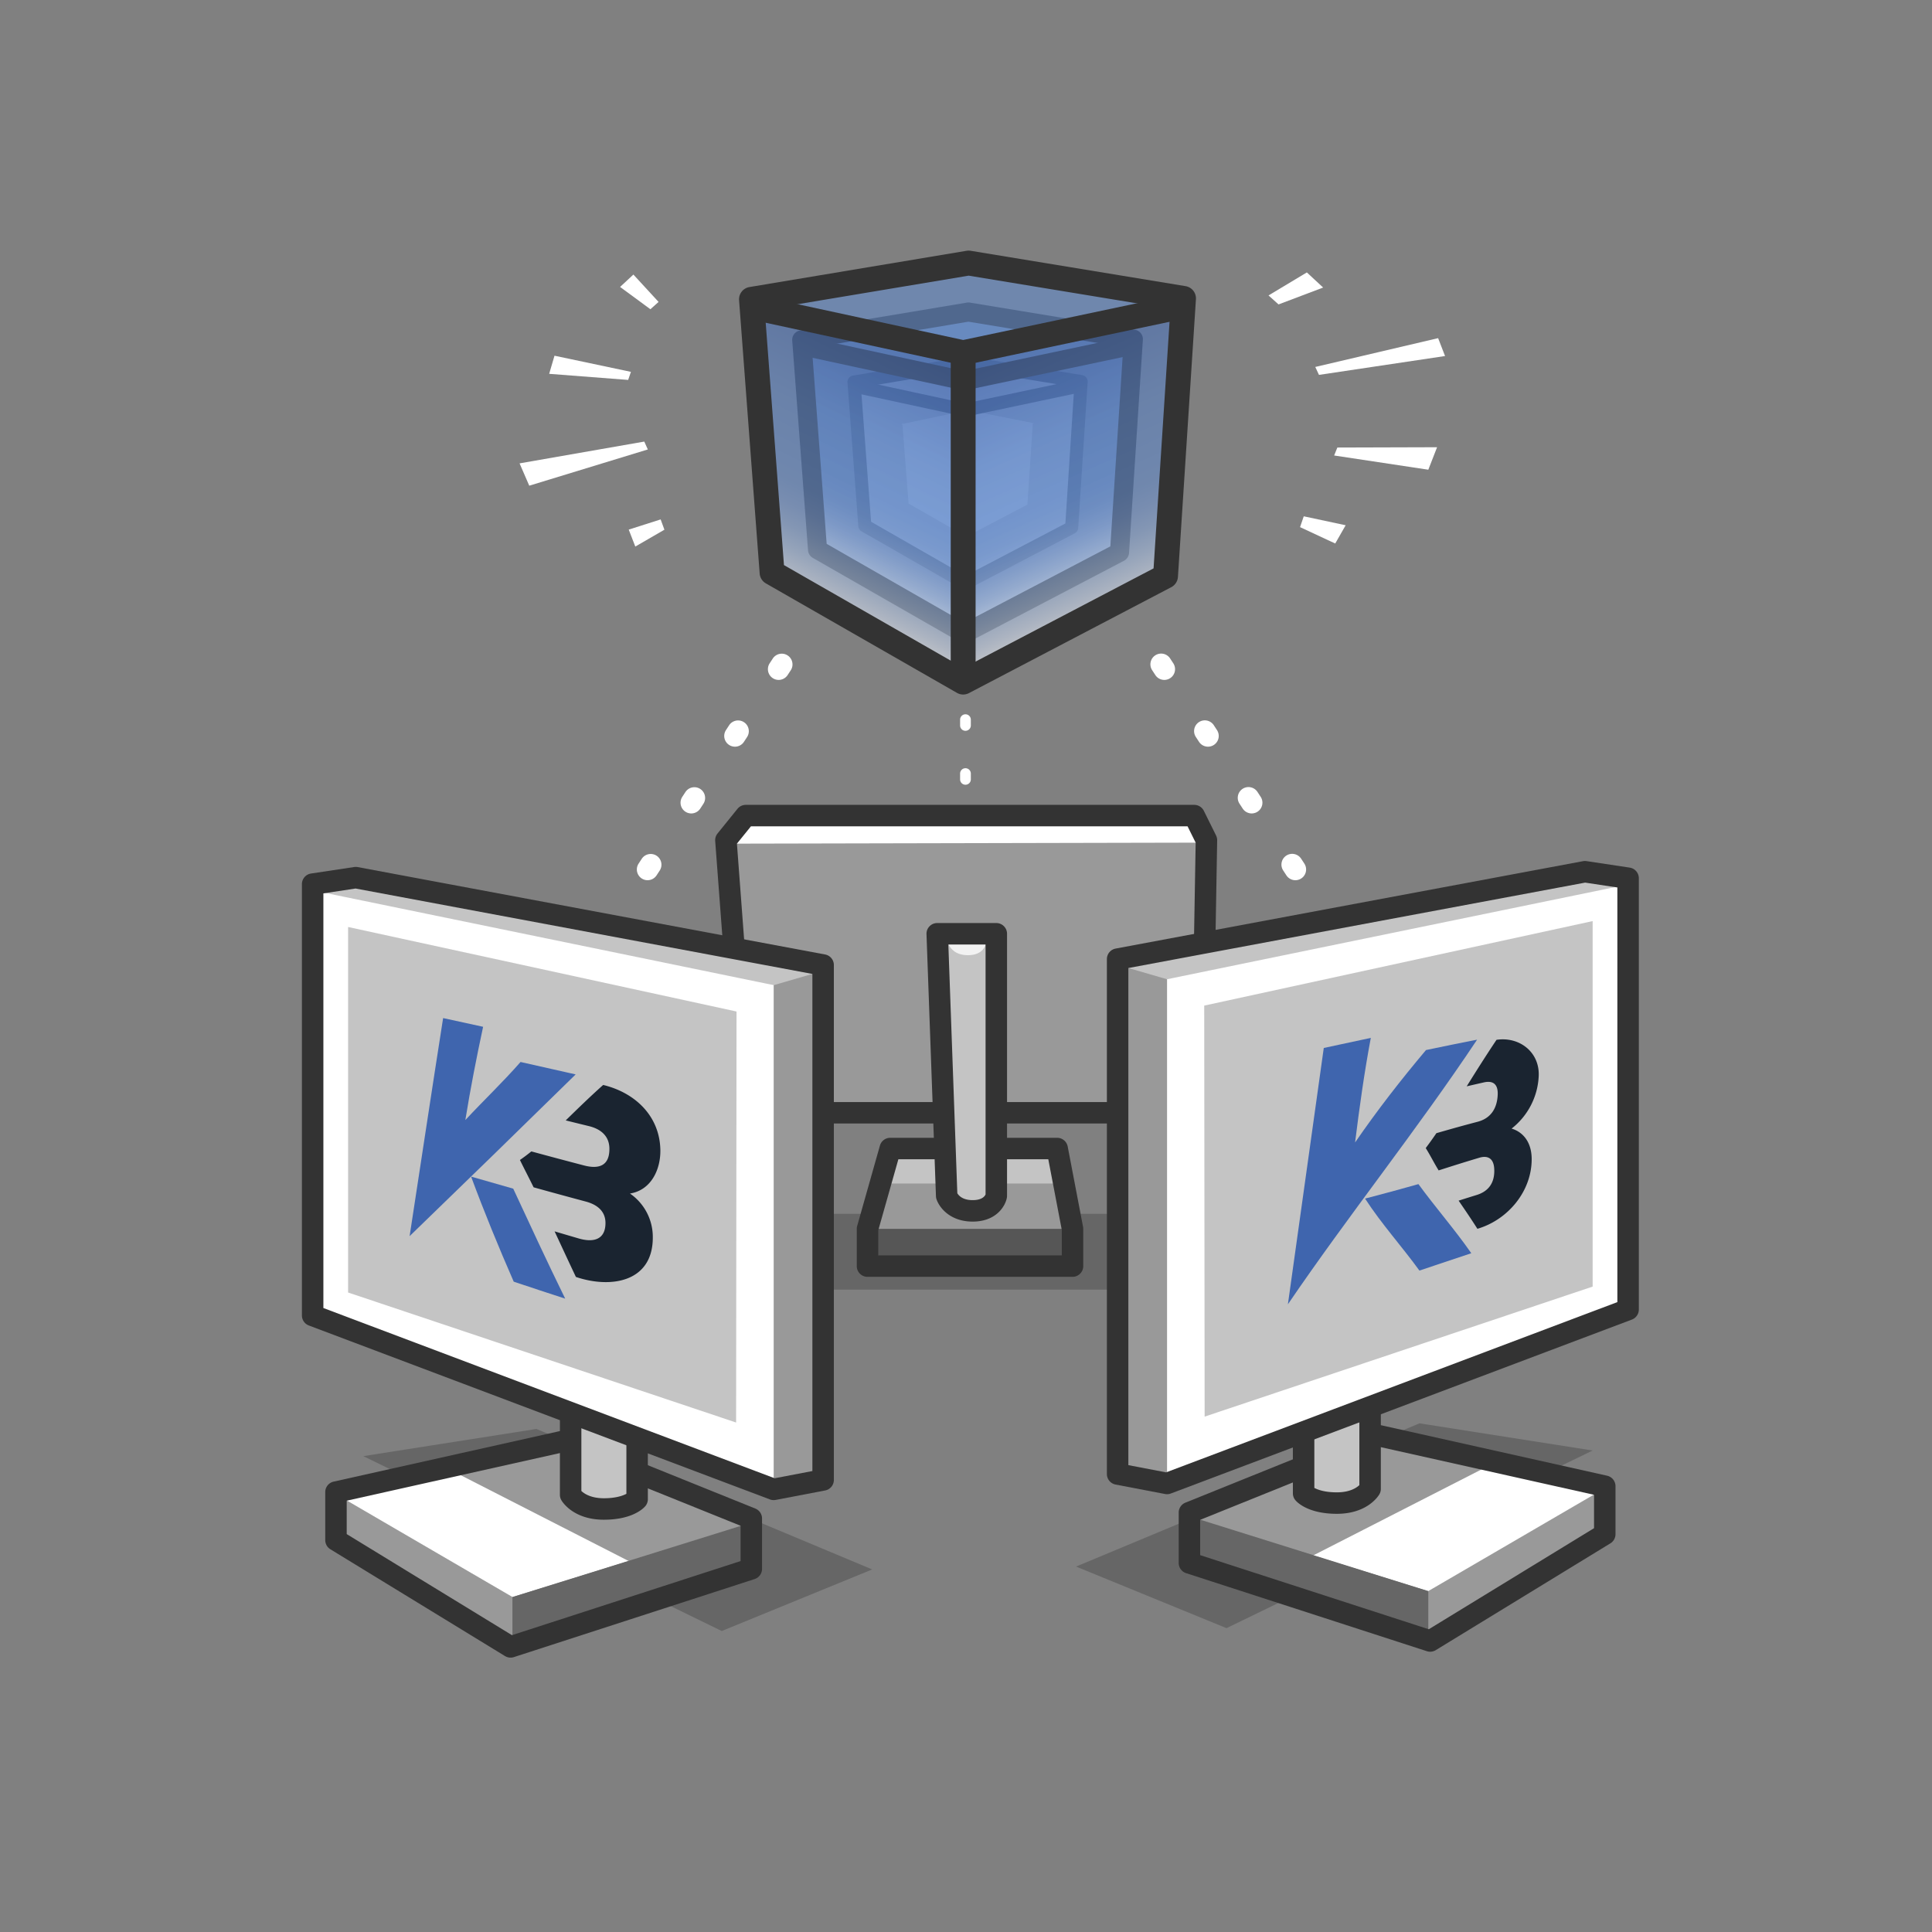 <?xml version="1.0" encoding="UTF-8"?> <svg xmlns="http://www.w3.org/2000/svg" xmlns:xlink="http://www.w3.org/1999/xlink" viewBox="0 0 1080 1080"><rect x="0" y="0" width="1080" height="1080" fill="#808080" stroke="none"/><style> #cube-reseau-sites, #scintillement-res-sites { animation: cube-load 1.5s ease-in-out infinite alternate; transform-origin: center; transform-box: fill-box; } @keyframes cube-load { 0% { transform: scale(1);} 25% { transform: scale(1);} 50% { transform: scale(1.1);} 75% { transform: scale(1);} 100% { transform: scale(1);} } #scintillement-res-sites { animation: scintillement-cube 1.5s ease-in-out infinite alternate; transform-origin: center; transform-box: fill-box; } @keyframes scintillement-cube { 0% { transform: scale(1);} 25% { transform: scale(1);} 50% { transform: scale(1.2) rotateZ(2deg);} 75% { transform: scale(1);} 100% { transform: scale(1);} } #pointilles-gauche-res-sites-1, #pointilles-droite-res-sites-1{ animation: pgrs-1 1.5s ease-in-out infinite; transform-origin: center; transform-box: fill-box; } @keyframes pgrs-1 { 0% { opacity : 0.25;} 25% { opacity : 0.25;} 50% { opacity : 1;} 75% { opacity : 0.25; } 100% { opacity : 0.25;} } #pointilles-gauche-res-sites-2, #pointilles-droite-res-sites-2{ animation: pgrs-2 1.5s ease-in-out infinite; transform-origin: center; transform-box: fill-box; } @keyframes pgrs-2 { 0% { opacity : 0.25;} 25% { opacity : 0.25;} 50% { opacity : 0.25;} 75% { opacity : 1; } 100% { opacity : 0.25;} } #pointilles-gauche-res-sites-3, #pointilles-droite-res-sites-3{ animation: pgrs-3 1.5s ease-in-out infinite; transform-origin: center; transform-box: fill-box; } @keyframes pgrs-3 { 0% { opacity : 0.25;} 25% { opacity : 0.25;} 50% { opacity : 0.25;} 75% { opacity : 0.25; } 100% { opacity : 1;} } #pointilles-gauche-res-sites-4, #pointilles-droite-res-sites-4{ animation: pgrs-4 1.5s ease-in-out infinite; transform-origin: center; transform-box: fill-box; } @keyframes pgrs-4 { 0% { opacity : 1;} 25% { opacity : 0.25;} 50% { opacity : 0.25;} 75% { opacity : 0.25; } 100% { opacity : 0.25;} } #pointilles-gauche-res-sites-5, #pointilles-droite-res-sites-5{ animation: pdrs-1 1.5s ease-in-out infinite; transform-origin: center; transform-box: fill-box; } @keyframes pdrs-1 { 0% { opacity : 1;} 25% { opacity : 0.25;} 50% { opacity : 0.25;} 75% { opacity : 0.25;} 100% { opacity : 0.25;} } #pointilles-centre-res-sites-1{ animation: pcrs-1 1.5s ease-in-out infinite; transform-origin: center; transform-box: fill-box; } @keyframes pcrs-1 { 0% { opacity : 0.25;} 25% { opacity : 1;} 50% { opacity : 0.25;} 75% { opacity : 0.25;} 100% { opacity : 0.25;} } #pointilles-centre-res-sites-2{ animation: pcrs-2 1.5s ease-in-out infinite; transform-origin: center; transform-box: fill-box; } @keyframes pcrs-2 { 0% { opacity : 0.25;} 25% { opacity : 0.25;} 50% { opacity : 1;} 75% { opacity : 0.25;} 100% { opacity : 0.25;} } #pointilles-centre-res-sites-3{ animation: pcrs-3 1.5s ease-in-out infinite; transform-origin: center; transform-box: fill-box; } @keyframes pcrs-3 { 0% { opacity : 0.25;} 25% { opacity : 0.25;} 50% { opacity : 0.25;} 75% { opacity : 1; } 100% { opacity : 0.25;} } #logo-KB-res-sites-droite{ animation: logo-KB-RS-d 1.5s ease-in-out infinite; transform-origin: center; transform-box: fill-box; } @keyframes logo-KB-RS-d { 20% { transform: scale(1.15) rotateZ(4deg); } 30% { transform: scale(1.15) rotateZ(-4deg); } 40% { transform: scale(1.15) rotateZ(4deg); } } #logo-KB-res-sites-gauche{ animation: logo-KB-RS-g 1.5s ease-in-out infinite; transform-origin: center; transform-box: fill-box; } @keyframes logo-KB-RS-g { 20% { transform: scale(1.15) rotateZ(-4deg); } 30% { transform: scale(1.15) rotateZ(4deg); } 40% { transform: scale(1.15) rotateZ(-4deg); } } </style><defs><linearGradient id="Dégradé_sans_nom_22" data-name="Dégradé sans nom 22" x1="526.286" y1="206.685" x2="470.601" y2="320.855" gradientUnits="userSpaceOnUse"><stop offset="0" stop-color="#3f65ae"></stop><stop offset="0.114" stop-color="#496fb6"></stop><stop offset="0.394" stop-color="#5b83c5"></stop><stop offset="0.584" stop-color="#628acb"></stop><stop offset="0.648" stop-color="#668dcc"></stop><stop offset="0.715" stop-color="#7396d1"></stop><stop offset="0.783" stop-color="#87a6d7"></stop><stop offset="0.851" stop-color="#a4bce1"></stop><stop offset="0.92" stop-color="#cad7ed"></stop><stop offset="0.989" stop-color="#f7f9fc"></stop><stop offset="1" stop-color="#fff"></stop></linearGradient><linearGradient id="Dégradé_sans_nom_22-2" x1="554.803" y1="205.419" x2="607.529" y2="323.844" xlink:href="#Dégradé_sans_nom_22"></linearGradient><linearGradient id="Dégradé_sans_nom_22-3" x1="521.854" y1="189.084" x2="449.303" y2="337.835" xlink:href="#Dégradé_sans_nom_22"></linearGradient><linearGradient id="Dégradé_sans_nom_22-4" x1="559.008" y1="187.434" x2="627.705" y2="341.729" xlink:href="#Dégradé_sans_nom_22"></linearGradient></defs><title>kb-3-offres-illu-reseau-sites-anim</title><g id="reseau-sites-clean-SVG-anim"><polygon points="203.091 813.989 403.458 911.75 487.573 877.327 299.862 798.796 203.091 813.989" style="opacity: 0.2"></polygon><g id="pointilles-centre-res-sites"><path id="pointilles-centre-res-sites-4" d="M539.7,468.82a3,3,0,0,1-3-3v-3.23a3,3,0,0,1,6,0v3.23A3,3,0,0,1,539.7,468.82Z" style="fill: #fff"></path><path id="pointilles-centre-res-sites-3" d="M539.7,438.672a3,3,0,0,1-3-3v-3.231a3,3,0,1,1,6,0v3.231A3,3,0,0,1,539.7,438.672Z" style="fill: #fff"></path><path id="pointilles-centre-res-sites-2" d="M539.7,408.523a3,3,0,0,1-3-3v-3.23a3,3,0,0,1,6,0v3.23A3,3,0,0,1,539.7,408.523Z" style="fill: #fff"></path><path id="pointilles-centre-res-sites-1" d="M539.7,378.375a3,3,0,0,1-3-3v-3.23a3,3,0,0,1,6,0v3.23A3,3,0,0,1,539.7,378.375Z" style="fill: #fff"></path></g><g id="pointilles-gauche-res-sites"><path id="pointilles-gauche-res-sites-5" d="M338.5,539.955a6,6,0,0,1-5.015-9.287l.822-1.254a6,6,0,0,1,10.041,6.571l-.822,1.255A6,6,0,0,1,338.5,539.955Z" style="fill: #fff"></path><path id="pointilles-gauche-res-sites-4" d="M362,492.042a6,6,0,0,1-5.015-9.285l1.744-2.666a6,6,0,1,1,10.042,6.57l-1.744,2.666A6,6,0,0,1,362,492.042Z" style="fill: #fff"></path><path id="pointilles-gauche-res-sites-3" d="M386.423,454.72a6,6,0,0,1-5.015-9.286l1.744-2.666a6,6,0,0,1,10.041,6.571l-1.744,2.666A6,6,0,0,1,386.423,454.72Z" style="fill: #fff"></path><path id="pointilles-gauche-res-sites-2" d="M410.844,417.4a6,6,0,0,1-5.016-9.285l1.744-2.666a6,6,0,0,1,10.042,6.57l-1.744,2.666A6,6,0,0,1,410.844,417.4Z" style="fill: #fff"></path><path id="pointilles-gauche-res-sites-1" d="M435.264,380.075a6,6,0,0,1-5.015-9.286l1.745-2.666a6,6,0,0,1,10.041,6.571l-1.745,2.666A6,6,0,0,1,435.264,380.075Z" style="fill: #fff"></path></g><g id="pointilles-droite-res-sites"><path id="pointilles-droite-res-sites-5" d="M747.625,527.955a5.994,5.994,0,0,1-5.026-2.715l-.822-1.255a6,6,0,0,1,10.041-6.571l.822,1.254a6,6,0,0,1-5.015,9.287Z" style="fill: #fff"></path><path id="pointilles-droite-res-sites-4" d="M724.128,492.043a5.992,5.992,0,0,1-5.026-2.716l-1.745-2.666a6,6,0,1,1,10.041-6.569l1.745,2.666a6,6,0,0,1-5.015,9.285Z" style="fill: #fff"></path><path id="pointilles-droite-res-sites-3" d="M699.707,454.72A5.992,5.992,0,0,1,694.681,452l-1.744-2.666a6,6,0,1,1,10.041-6.569l1.744,2.666a6,6,0,0,1-5.015,9.285Z" style="fill: #fff"></path><path id="pointilles-droite-res-sites-2" d="M675.286,417.4a5.993,5.993,0,0,1-5.026-2.715l-1.744-2.666a6,6,0,1,1,10.041-6.57l1.744,2.666a6,6,0,0,1-5.015,9.285Z" style="fill: #fff"></path><path id="pointilles-droite-res-sites-1" d="M650.866,380.075a5.993,5.993,0,0,1-5.026-2.716l-1.744-2.665a6,6,0,1,1,10.041-6.57l1.744,2.665a6,6,0,0,1-5.015,9.286Z" style="fill: #fff"></path></g><g id="cube-reseau-sites"><polygon points="578.23 236.651 541.086 229.24 505.264 236.832 504.428 236.651 504.455 237.003 503.605 237.183 504.484 237.374 507.904 281.491 539.441 299.562 539.441 300.352 574.321 282.091 577.336 236.85 578.23 236.651" style="fill: #fff"></polygon><g><polygon points="539.602 229.24 477.391 215.797 483.442 293.862 539.602 326.041 539.602 229.24" style="fill: #fff;opacity: 0.6"></polygon><polygon points="538.348 326.698 538.348 229.505 604.359 215.555 599.072 294.906 538.348 326.698" style="fill: #fff;opacity: 0.6"></polygon><polygon points="475.958 216.723 541.21 202.894 605.876 215.797 539.602 230.552 475.958 216.723" style="fill: #fff;opacity: 0.6"></polygon><polygon points="539.593 232.976 476.62 219.368 478.163 212.226 539.61 225.504 603.604 211.98 605.115 219.129 539.593 232.976" style="fill: #333"></polygon><rect x="535.948" y="229.24" width="7.307" height="96.802" style="fill: #333"></rect><path d="M539.6,329.7a3.653,3.653,0,0,1-1.817-.484l-56.16-32.179a3.653,3.653,0,0,1-1.826-2.895l-6.051-80.309a3.653,3.653,0,0,1,3.041-3.878l63.819-10.659a3.686,3.686,0,0,1,1.2,0l63.149,10.391a3.652,3.652,0,0,1,3.053,3.841l-5.288,81.622a3.65,3.65,0,0,1-1.951,3L541.3,329.278A3.639,3.639,0,0,1,539.6,329.7Zm-52.663-38.039,52.742,30.22,55.878-29.254,4.94-76.27L541.215,206.6l-59.93,10.009Z" style="fill: #333"></path></g><g><polygon points="538.996 212.884 448.17 193.257 457.004 307.232 538.996 354.214 538.996 212.884" style="opacity: 0.6;fill: url(#Dégradé_sans_nom_22)"></polygon><polygon points="537.166 355.172 537.166 213.271 633.542 192.904 625.822 308.757 537.166 355.172" style="opacity: 0.6;fill: url(#Dégradé_sans_nom_22-2)"></polygon><polygon points="446.078 194.61 541.345 174.42 635.757 193.257 538.996 214.799 446.078 194.61" style="fill: #648ccc;opacity: 0.6"></polygon><polygon points="538.984 218.339 447.043 198.471 449.296 188.043 539.008 207.43 632.439 187.685 634.645 198.123 538.984 218.339" style="fill: #333"></polygon><rect x="533.662" y="212.884" width="10.668" height="141.329" style="fill: #333"></rect><path d="M539,359.547a5.334,5.334,0,0,1-2.652-.705l-81.992-46.981a5.332,5.332,0,0,1-2.667-4.228l-8.834-117.25a5.333,5.333,0,0,1,4.44-5.662l93.176-15.562a5.323,5.323,0,0,1,1.745,0l92.2,15.17a5.335,5.335,0,0,1,4.457,5.608L631.146,309.1a5.337,5.337,0,0,1-2.85,4.38L541.47,358.939A5.332,5.332,0,0,1,539,359.547ZM462.11,304.011l77,44.121,81.581-42.711,7.213-111.352-86.553-14.242-87.5,14.613Z" style="fill: #333"></path></g><g><polygon points="538.414 197.161 420.077 171.589 431.587 320.086 538.414 381.297 538.414 197.161" style="opacity: 0.6;fill: url(#Dégradé_sans_nom_22-3)"></polygon><polygon points="536.029 382.546 536.029 197.665 661.597 171.129 651.539 322.072 536.029 382.546" style="opacity: 0.6;fill: url(#Dégradé_sans_nom_22-4)"></polygon><polygon points="417.352 173.351 541.475 147.046 664.483 171.589 538.414 199.656 417.352 173.351" style="fill: #648ccc;opacity: 0.6"></polygon><polygon points="538.398 204.267 418.609 178.382 421.545 164.796 538.431 190.054 660.16 164.329 663.033 177.929 538.398 204.267" style="fill: #333"></polygon><rect x="531.465" y="197.161" width="13.899" height="184.137" style="fill: #333"></rect><path d="M538.415,388.247a6.943,6.943,0,0,1-3.456-.92L428.132,326.116a6.949,6.949,0,0,1-3.475-5.508l-11.51-152.765a6.951,6.951,0,0,1,5.785-7.377l121.4-20.275a6.936,6.936,0,0,1,2.273,0l120.122,19.766a6.95,6.95,0,0,1,5.807,7.306L658.475,322.521a6.954,6.954,0,0,1-3.712,5.708L541.638,387.454A6.943,6.943,0,0,1,538.415,388.247ZM438.24,315.888l100.325,57.486,106.291-55.648,9.4-145.08L541.483,154.09l-114,19.04Z" style="fill: #333"></path></g></g><rect x="450.312" y="678.532" width="190.899" height="42.385" style="opacity: 0.2"></rect><g><polygon points="498.812 641.523 485.321 688.008 596.376 687.648 589.307 640.22 498.812 641.523" style="fill: #c4c4c4"></polygon><polygon points="492.989 661.588 594.987 661.588 601.518 691.633 485.321 692.514 492.989 661.588" style="fill: #999"></polygon><polygon points="482.794 707.761 482.794 686.936 602.518 686.936 600.867 708.752 482.794 707.761" style="fill: #565656"></polygon><polygon points="667.252 454.275 674.343 473.44 406.066 473.44 422.849 454.275 667.252 454.275" style="fill: #fff"></polygon><path d="M599.546,713.762H484.94a6,6,0,0,1-6-6V686.954a6.018,6.018,0,0,1,.227-1.634L491.883,640.4a6,6,0,0,1,5.773-4.365h93.3a6,6,0,0,1,5.894,4.873l8.586,44.9a6,6,0,0,1,.107,1.127v20.826A6,6,0,0,1,599.546,713.762Zm-108.606-12H593.546V687.5L586,648.037H502.193l-11.253,39.75Z" style="fill: #333"></path><polygon points="405.592 471.615 668.877 471.045 668.243 622.055 415.583 622.055 405.592 471.615" style="fill: #999"></polygon><path d="M671.766,628.055H417.234a6,6,0,0,1-5.983-5.551L399.8,470.138a6,6,0,0,1,1.316-4.221l11.12-13.761a6,6,0,0,1,4.667-2.229H667.583a6,6,0,0,1,5.375,3.334l6.825,13.761a5.99,5.99,0,0,1,.624,2.77l-2.642,152.367A6,6,0,0,1,671.766,628.055Zm-248.966-12H665.869l2.515-145.01-4.523-9.118H419.77l-7.825,9.682Z" style="fill: #333"></path><path d="M522.1,525.922H556.94l1.487,137.583s-10.2,13.706-10.551,14.2-8.936.826-10.092.826-9.743-5.862-9.743-5.862Z" style="fill: #c4c4c4"></path><path d="M528.619,520.982s-.578,12.972,12.468,12.972,10.486-12.972,10.486-12.972" style="fill: #f2f2f2"></path><path d="M543.729,682.881c-12.669,0-18.673-7.873-20.224-12.525a6.012,6.012,0,0,1-.3-1.68L517.917,522.2a6,6,0,0,1,6-6.217H556.94a6,6,0,0,1,6,6V668.459a6.079,6.079,0,0,1-.09,1.043C562.032,674.129,556.985,682.881,543.729,682.881Zm-8.579-15.843c.772,1.3,2.993,3.843,8.579,3.843,5.422,0,6.875-2.381,7.211-3.195V527.981H530.133Z" style="fill: #333"></path></g><g><polygon points="174.771 494.239 174.771 735.339 432.495 835.901 441.534 829.618 438.11 548.817 184.929 494.619 174.771 494.239" style="fill: #fff"></polygon><polygon points="194.587 518.197 194.587 722.514 411.488 795.202 411.721 565.44 194.587 518.197" style="fill: #c4c4c4"></polygon><polygon points="286.482 892.758 286.482 920.624 186.661 855.92 187.128 834.849 286.482 892.758" style="fill: #999"></polygon><polygon points="323.835 803.706 422.037 850.826 286.482 892.758 186.661 834.602 323.835 803.706" style="fill: #fff"></polygon><polygon points="250.826 821.211 355.984 874.949 418.275 855.56 413.939 846.419 313.66 805.979 250.826 821.211" style="fill: #999"></polygon><polygon points="286.482 892.758 286.482 920.986 419.986 873.204 420.257 851.046 286.482 892.758" style="fill: #666"></polygon><polygon points="173.312 497.404 198.881 490.606 463.266 542.266 434.047 551.02 173.312 497.404" style="fill: #c4c4c4"></polygon><path d="M285.414,926.624a5.994,5.994,0,0,1-3.131-.882l-97.6-59.694a6,6,0,0,1-2.869-5.118V834.092a6,6,0,0,1,4.691-5.856l125.85-28.112a6,6,0,0,1,3.552.291L422.23,843.293a6,6,0,0,1,3.756,5.564V877a6,6,0,0,1-4.15,5.708L287.263,926.332A6.018,6.018,0,0,1,285.414,926.624Zm-91.6-69.058,92.378,56.5,127.8-41.425V852.907L313.147,812.242,193.811,838.9Z" style="fill: #333"></path><path d="M318.991,784.771V835.6s4.637,7.928,18.583,7.928,18.584-5.46,18.584-5.46V800.724" style="fill: #c4c4c4"></path><path d="M337.575,849.531c-16.9,0-23.111-9.782-23.763-10.9a6,6,0,0,1-.821-3.029V791.612a6,6,0,0,1,12,0V833.46c1.565,1.49,5.324,4.071,12.584,4.071,6.7,0,10.621-1.435,12.583-2.476V805.726a6,6,0,0,1,12,0v32.346a6,6,0,0,1-1.427,3.885C359.656,843.222,353.49,849.531,337.575,849.531Z" style="fill: #333"></path><polygon points="432.495 550.716 460.128 542.679 460.128 826.784 432.495 832.571 432.495 550.716" style="fill: #999"></polygon><path d="M432.5,838.57a6.031,6.031,0,0,1-2.118-.385L172.653,740.954a6,6,0,0,1-3.882-5.614v-241.1a6,6,0,0,1,5.105-5.933l24.111-3.634a6.031,6.031,0,0,1,2,.036l261.247,48.853a6,6,0,0,1,4.9,5.9V827.286a6,6,0,0,1-4.873,5.894l-27.632,5.284A6.032,6.032,0,0,1,432.5,838.57ZM180.771,731.19,433.03,826.359l21.1-4.034V544.44L198.773,496.689l-18,2.713Z" style="fill: #333"></path><g id="logo-KB-res-sites-gauche"><g id="logo-kb"><path d="M352.156,667.193c11.841-1.884,17.175-13.455,16.988-24.33-.325-18.933-14.027-32.034-31.964-36.365-7.171,6.383-14.073,13.1-20.936,19.814,5.116,1.269,7.724,1.911,12.994,3.2,7,1.713,11.316,5.837,11.421,12.411.143,9-4.909,12-14.241,9.559q-14.712-3.842-29.386-7.835c-2.528,2.021-3.8,2.986-6.386,4.794,3.011,6.161,4.583,9.027,7.646,15.275q14.574,4.056,29.188,7.965c6.388,1.711,10.947,5.387,10.984,11.907.048,8.695-5.819,11.389-15.016,8.7-5.38-1.571-8.066-2.361-13.425-3.949,3.955,8.5,7.9,17.006,11.911,25.477l.136.043c19.571,6.6,43.159,2.786,42.848-22.554A29.437,29.437,0,0,0,352.156,667.193Z" style="fill: #1a2430"></path><path d="M321.8,600.6q-15.408-3.462-30.813-6.943c-9.857,11.264-20.658,21.5-30.853,32.454,2.815-17.483,6.216-34.813,9.927-52.126-8.655-1.882-13.449-2.929-22.355-4.877-6.376,40.642-12.486,81.245-18.73,121.9Q275.578,645.954,321.8,600.6Z" style="fill: #3f65ae"></path><path d="M263.343,657.727c7.35,19.838,15.354,39.337,23.825,58.723q14.362,4.834,28.783,9.5c-9.985-20.349-19.513-40.923-29.057-61.483C275.983,661.366,271.807,660.142,263.343,657.727Z" style="fill: #3f65ae"></path></g></g></g><g><polygon points="890.299 810.848 685.633 910.143 601.518 875.719 793.528 795.656 890.299 810.848" style="opacity: 0.2"></polygon><polygon points="910.115 490.936 910.115 732.037 652.39 832.598 643.352 826.315 646.776 545.514 899.957 491.316 910.115 490.936" style="fill: #fff"></polygon><polygon points="890.299 514.894 890.299 719.211 673.398 791.899 673.165 562.138 890.299 514.894" style="fill: #c4c4c4"></polygon><polygon points="798.404 889.455 798.404 917.321 898.225 852.618 897.757 831.547 798.404 889.455" style="fill: #999"></polygon><polygon points="761.051 800.404 662.849 847.523 798.404 889.455 898.225 831.299 761.051 800.404" style="fill: #fff"></polygon><polygon points="833.101 818.899 727.942 872.637 667.722 855.058 672.059 845.917 772.337 805.477 833.101 818.899" style="fill: #999"></polygon><polygon points="798.404 889.455 798.404 917.683 664.9 869.901 664.9 847.633 798.404 889.455" style="fill: #666"></polygon><polygon points="911.574 494.101 886.005 487.303 621.62 538.963 650.839 547.718 911.574 494.101" style="fill: #c4c4c4"></polygon><path d="M799.473,923.321a6,6,0,0,1-1.851-.292L663.049,879.407a6,6,0,0,1-4.15-5.708V845.555a6,6,0,0,1,3.756-5.565l106.326-42.878a6,6,0,0,1,3.552-.291l125.85,28.113a6,6,0,0,1,4.692,5.855v26.838a6,6,0,0,1-2.869,5.118l-97.6,59.694A6,6,0,0,1,799.473,923.321ZM670.9,869.337l127.8,41.426,92.378-56.5V835.6L771.739,808.939,670.9,849.6Z" style="fill: #333"></path><path d="M765.9,781.468V832.3s-4.638,7.928-18.584,7.928-18.583-5.459-18.583-5.459V797.421" style="fill: #c4c4c4"></path><path d="M747.312,846.229c-15.916,0-22.083-6.31-23.157-7.575a6,6,0,0,1-1.427-3.884V802.423a6,6,0,0,1,12,0v29.329c1.962,1.041,5.883,2.477,12.584,2.477,7.323,0,11.074-2.605,12.583-4.038V788.31a6,6,0,0,1,12,0V832.3a6.006,6.006,0,0,1-.821,3.029C770.421,836.445,764.212,846.229,747.312,846.229Z" style="fill: #333"></path><polygon points="652.39 547.413 624.757 539.376 624.757 823.481 652.39 829.268 652.39 547.413" style="fill: #999"></polygon><path d="M652.391,835.268a6.025,6.025,0,0,1-1.127-.107l-27.633-5.284a6,6,0,0,1-4.873-5.894V536.156a6,6,0,0,1,4.9-5.9L884.9,481.405a5.973,5.973,0,0,1,2-.035L911.009,485a6,6,0,0,1,5.106,5.934v241.1a6,6,0,0,1-3.882,5.614l-257.724,97.23A5.992,5.992,0,0,1,652.391,835.268Zm-21.633-16.246,21.1,4.035,252.26-95.169V496.1l-18-2.712L630.758,541.138Z" style="fill: #333"></path><g id="logo-KB-res-sites-droite"><g id="logo-kb-2" data-name="logo-kb"><path d="M844.989,630.888a39.525,39.525,0,0,0,15.163-29.405c.571-13.419-10.864-22.144-23.59-20.217-5.725,8.55-11.238,17.262-16.671,26,3.931-.915,5.814-1.346,9.616-2.2,5.05-1.141,7.985.932,7.72,6.915-.362,8.186-4.344,13.268-11.141,15.069-8.693,2.3-12.8,3.437-23.128,6.4-2.333,3.384-3.522,5.062-5.964,8.329,2.816,4.518,4.268,7.672,7.212,12.48,10.39-3.328,14.345-4.564,22.743-7.082,4.576-1.372,7.992.2,8.327,6.134.447,7.914-3.256,12.663-9.782,14.684-3.818,1.182-5.77,1.794-10.117,3.173,4.4,6.435,6.537,9.546,10.5,15.738l.1-.029c17.035-5.045,30.356-21.009,30.238-39.13C856.148,638.572,851.5,632.828,844.989,630.888Z" style="fill: #1a2430"></path><path d="M825.705,581.184q-14.3,2.795-28.561,5.8c-14.041,16.661-27.3,33.711-39.645,51.665,2.432-19.563,5.138-39.084,8.79-58.462-11.01,2.357-16.46,3.524-26.295,5.638q-9.973,71.715-20.054,143.293C754.074,678.958,792.06,631.7,825.705,581.184Z" style="fill: #3f65ae"></path><path d="M763.07,670.017c9.257,14.257,20.453,26.548,30.394,40.24q14.5-4.845,29-9.7c-9.266-13.315-19.989-25.539-29.553-38.633Q778.045,666.148,763.07,670.017Z" style="fill: #3f65ae"></path></g></g></g><g id="scintillement-res-sites"><polygon points="290.443 259.026 295.86 271.505 362.135 251.248 360.153 246.844 290.443 259.026" style="fill: #fff"></polygon><polygon points="309.965 198.844 306.992 208.972 351.148 212.378 352.687 207.872 309.965 198.844" style="fill: #fff"></polygon><polygon points="351.464 296.051 355.135 305.528 371.411 296.109 369.306 290.357 351.464 296.051" style="fill: #fff"></polygon><polygon points="354.073 153.484 346.626 160.4 363.583 172.862 368.149 168.779 354.073 153.484" style="fill: #fff"></polygon><polygon points="803.334 250.007 798.437 262.574 745.797 254.621 747.583 250.173 803.334 250.007" style="fill: #fff"></polygon><polygon points="803.918 189.023 807.793 199.022 737.318 209.563 735.25 205.133 803.918 189.023" style="fill: #fff"></polygon><polygon points="752.235 293.62 746.402 303.822 726.738 294.669 728.805 288.62 752.235 293.62" style="fill: #fff"></polygon><polygon points="730.534 152.283 739.644 160.74 714.719 170.176 709.111 165.151 730.534 152.283" style="fill: #fff"></polygon></g></g></svg> 